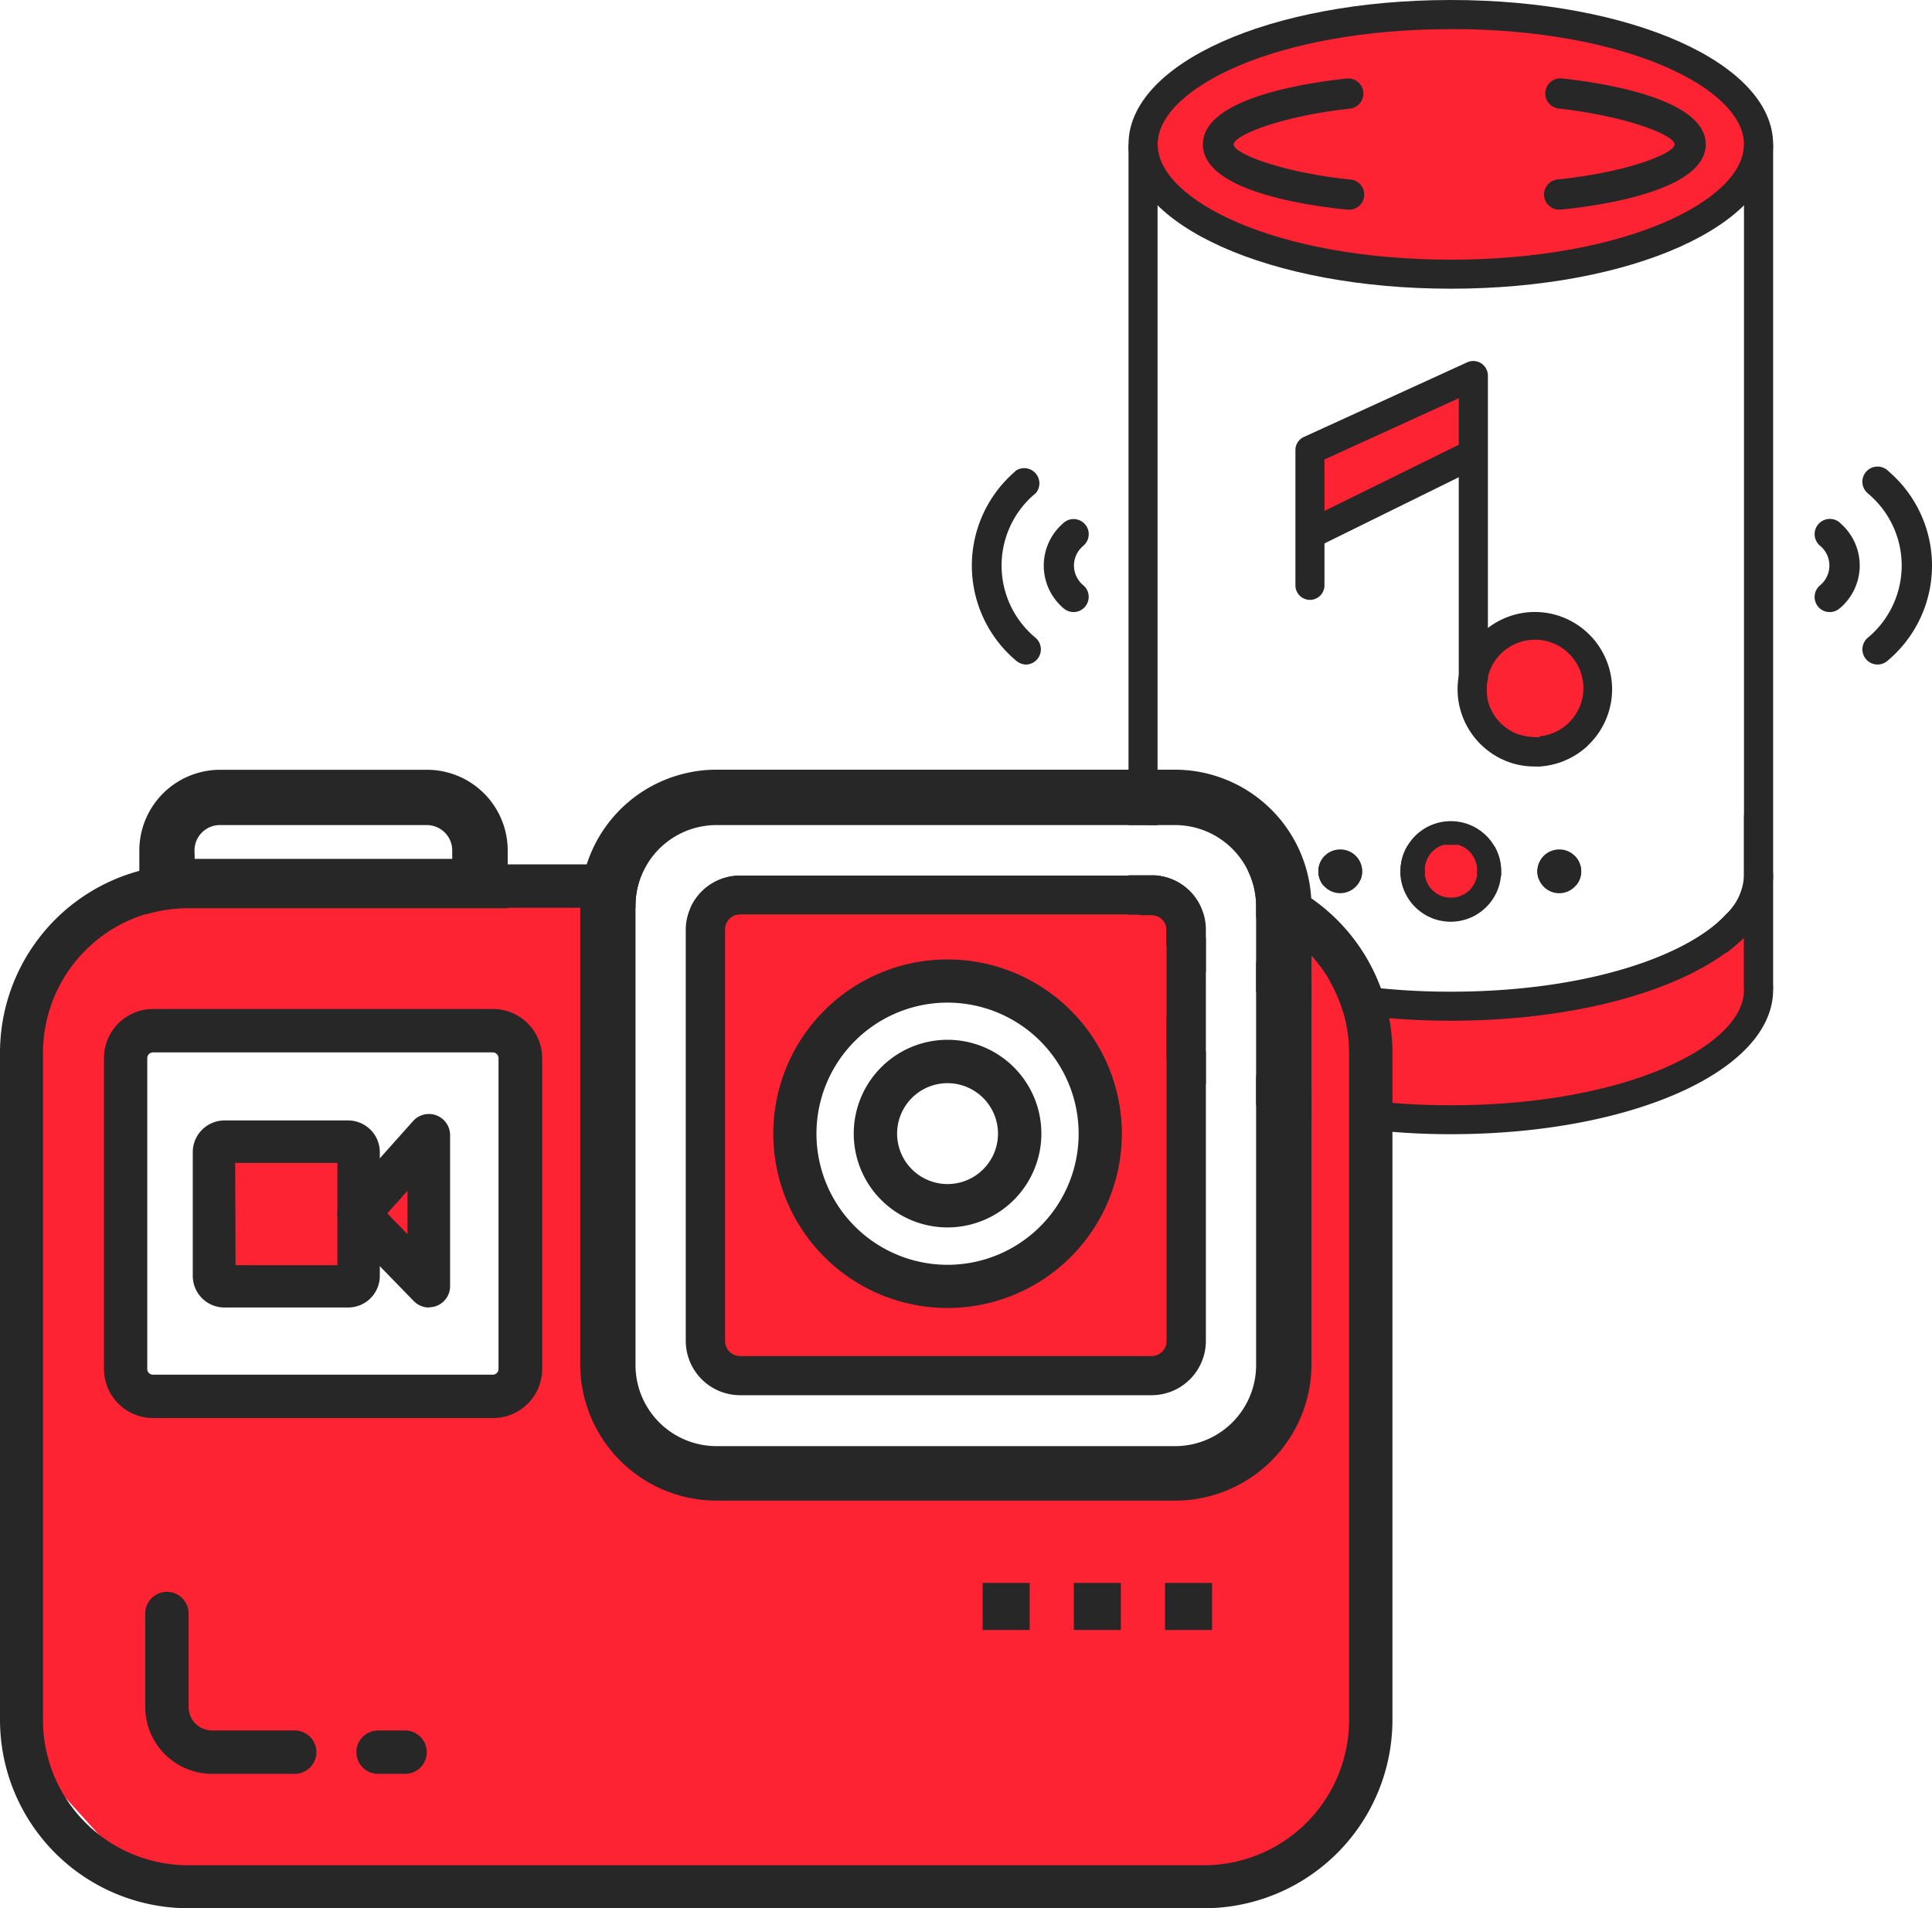 <svg xmlns="http://www.w3.org/2000/svg" viewBox="0 0 199.55 197.1"><defs><style>.cls-1{fill:#fd2333;}.cls-2{fill:#272727;}</style></defs><title>GADGETS MOB_1</title><g id="Слой_2" data-name="Слой 2"><g id="Гаджеты"><path class="cls-1" d="m137.36 98.31-4.76-3.71v49.53l-4.6 6.25-8.39 1.76H70l-7-6.65V92.1l-34.43-1.65-17.84 2.27-8 11.5-1.36 75.51L15 194.79l104.09.78 14.7-2.93 8-11.66v-71.3Zm-84.94 44.9-38-.2V107.4l1.58-1.14L53 108Z"/><polygon class="cls-1" points="22.11 118.98 22.99 132.87 35.51 132.87 37.56 127.88 43.83 131.2 44.31 119.56 39.23 122.3 36.49 118.19 27.68 117.27 22.11 118.98"/><path class="cls-1" d="m111.91 92.1-37 .4L73 94l.59 45.59 2.32 2.41h43.14l2.93-1.92V94Zm-1 34.68L100 132.87l-12.84-3.82-6.06-13.31 7.08-12.18 7.2-2.78 8.54 1.66 7 5 3.35 8.74Z"/><path class="cls-1" d="m141.85 103.56 10.71.42 18.77-3.7 8.09-5.06 2-1.42v8.64l-1.83 5-16 7.3s-15.2.9-15.52 1-5.48 0-5.48 0Z"/><path class="cls-1" d="m153.56 67.1-1.67 6.45 4.76 4.37 5.74-1.24s2.15-4.5 2.15-4.69-.5-4.89-.5-4.89l-4.26-1.83h-4.72Z"/><polygon class="cls-1" points="147.15 86.79 146.54 90.97 148.44 94.36 152.84 93.12 153.26 87.76 149.9 85.88 147.15 86.79"/><polygon class="cls-1" points="136.17 47.01 136.17 54.57 152 46.5 151.89 39.12 136.17 45.84 136.17 47.01"/><polygon class="cls-1" points="118.06 14.87 121.3 21.65 141.65 28.03 161.35 28.03 176.74 21.65 181.63 16.16 178.96 9.51 166.52 3.01 152.84 1.42 138.78 1.42 125.48 6.25 119.57 10.29 118.06 14.87"/><path class="cls-2" d="M149.85 29.82c-18.67 0-33.29-6.55-33.29-14.91S131.18 0 149.85 0s33.29 6.55 33.29 14.91-14.62 14.91-33.29 14.91Zm0-26.81c-18.12 0-30.28 6.15-30.28 11.9s12.16 11.91 30.28 11.91 30.28-6.16 30.28-11.91S168 3 149.85 3Z"/><path class="cls-2" d="M159.06 76.14a4.35 4.35 0 0 1-.51 0 4.71 4.71 0 0 1-1.55-.25c-1.65-.15-3.34-.26-5.08-.3a8 8 0 0 0 4.44 3.25c.92.08 1.82.18 2.69.29A8 8 0 0 0 164 77c-1.55-.37-3.21-.65-4.94-.86Zm-35.38 20.19a13.49 13.49 0 0 1-2.34-2 6.06 6.06 0 0 1-.47-.56 5.39 5.39 0 0 1-1.31-3.31 4.21 4.21 0 0 0-.62 0h-2.38v.09a7.34 7.34 0 0 0 .8 3.31 4.83 4.83 0 0 0 .36.67h1.22a1.6 1.6 0 0 1 .62.13 1.53 1.53 0 0 1 .71.62 1.55 1.55 0 0 1 .22.8v1.61c.27.23.56.45.85.68a23.39 23.39 0 0 0 3.21 2v-3.48Zm56.45-12.14v6.3a5.84 5.84 0 0 1-1.78 3.87 12.78 12.78 0 0 1-2.34 2c-5 3.43-14.32 6.07-26.16 6.07a72.23 72.23 0 0 1-7.23-.35c-1.84-.17-3.6-.42-5.26-.73a15.46 15.46 0 0 1 1.39 3.26c1.52.24 3.1.42 4.73.55 2.05.18 4.18.27 6.37.27 12.23 0 22.72-2.81 28.5-7.09a18.34 18.34 0 0 0 1.78-1.52c.16-.15.31-.31.45-.46a8.6 8.6 0 0 0 2.56-5.84 8.92 8.92 0 0 0-3.01-6.33Zm-50.39 18.26a48.49 48.49 0 0 0 5.72 1.53v-3a46.17 46.17 0 0 1-5.72-1.63Zm-11.11-17.23h.93v-1a11.09 11.09 0 0 0-.93 1Z"/><path class="cls-2" d="M139.43 88c-.89.12-1.75.26-2.6.42a2.27 2.27 0 0 0-.13 3.06c1.22-.24 2.5-.45 3.83-.62a2.31 2.31 0 0 0 .16-.83 2.26 2.26 0 0 0-1.26-2.03Zm-18.09 6.37c-.37.28-.73.57-1.07.86a1.55 1.55 0 0 1 .22.8v1.61c.27.23.56.45.85.68a13.52 13.52 0 0 1 2.34-2 13.49 13.49 0 0 1-2.34-1.96Zm-.85 10.63v4.34a22.11 22.11 0 0 0 4.06 2.66v-3.39a12.51 12.51 0 0 1-4.06-3.61Zm60.09-8.64-.45-.45a15.92 15.92 0 0 0-1.78-1.52 12.78 12.78 0 0 1-2.34 2 12.8 12.8 0 0 1 2.34 2 18.34 18.34 0 0 0 1.78-1.52v5.39c0 5.75-12.16 11.9-30.28 11.9-2.09 0-4.11-.08-6-.24-1.56-.12-3-.29-4.48-.51v3c1.45.22 2.94.38 4.48.5q2.93.24 6 .24c18.67 0 33.29-6.55 33.29-14.91a8.64 8.64 0 0 0-2.56-5.91Zm-50.84 17.8a48 48 0 0 0 5.72 1.54v-3a46.17 46.17 0 0 1-5.72-1.63Zm24.61-26.76c-1.47-.09-3-.13-4.5-.13s-3 0-4.5.13a5.16 5.16 0 0 0-.7 2.62v.43c.82-.06 1.65-.1 2.5-.13v-.3a2.71 2.71 0 1 1 5.41 0v.3c.85 0 1.68.07 2.5.13v-.43a5.16 5.16 0 0 0-.71-2.62Zm8.25 1c-.81-.15-1.64-.28-2.48-.4a2.26 2.26 0 0 0-1.33 2 2.15 2.15 0 0 0 .15.8c1.35.17 2.63.38 3.87.61a2.19 2.19 0 0 0 .51-1.41 2.3 2.3 0 0 0-.72-1.64Z"/><rect class="cls-2" x="180.13" y="14.91" width="3.01" height="87.27"/><path class="cls-2" d="M119.56 90.44v4.16a1.6 1.6 0 0 0-.62-.13h-2.38V90.4h2.38a4.21 4.21 0 0 1 .62.04Z"/><rect class="cls-2" x="116.56" y="14.91" width="3" height="70.31"/><path class="cls-2" d="M153.68 38.79v31.32a4.83 4.83 0 0 0-.12 1.08 6.33 6.33 0 0 0 .05.76 1.5 1.5 0 0 1-2.94-.43V41.13l-13.87 6.33v13a1.5 1.5 0 1 1-3 0V46.5a1.48 1.48 0 0 1 .88-1.37l16.87-7.71a1.51 1.51 0 0 1 2.13 1.37Z"/><rect class="cls-2" x="134.33" y="49.52" width="18.81" height="3.01" transform="translate(-7.75 68.79) rotate(-26.23)"/><path class="cls-2" d="M158.53 63.21a8 8 0 0 0-7.86 6.62 7.64 7.64 0 0 0-.12 1.36 7.92 7.92 0 0 0 1.34 4.42 8 8 0 0 0 4.44 3.26 7.93 7.93 0 0 0 2.19.3 4.18 4.18 0 0 0 .5 0 8 8 0 0 0 7.49-8 8 8 0 0 0-7.98-7.96Zm.47 12.93a4.36 4.36 0 0 1-.51 0 5 5 0 0 1-1.55-.25 5 5 0 0 1-3.36-4 6.33 6.33 0 0 1-.05-.76 4.83 4.83 0 0 1 .12-1.08 5 5 0 1 1 5.38 6Z"/><path class="cls-2" d="M154.35 87.4a5.21 5.21 0 0 0-9 0 5.16 5.16 0 0 0-.7 2.62v.43a5.21 5.21 0 0 0 10.38 0v-.43a5.16 5.16 0 0 0-.68-2.62Zm-4.5 5.32a2.71 2.71 0 0 1-2.69-2.4v-.3a2.71 2.71 0 1 1 5.41 0v.3a2.71 2.71 0 0 1-2.72 2.4Z"/><path class="cls-2" d="M163.32 90a2.28 2.28 0 0 1-2.27 2.26 2.26 2.26 0 0 1-2.11-1.45 2.2 2.2 0 0 1-.15-.81 2.25 2.25 0 0 1 2.26-2.26 2.21 2.21 0 0 1 1.54.6 2.3 2.3 0 0 1 .73 1.66Z"/><path class="cls-2" d="M140.69 90a2.37 2.37 0 0 1-.16.84 2.27 2.27 0 0 1-3.83.62 2.27 2.27 0 0 1-.53-1.46 2.24 2.24 0 0 1 2.26-2.26 2.23 2.23 0 0 1 1 .23 2.26 2.26 0 0 1 1.26 2.03Z"/><path class="cls-2" d="M139.26 21.65h-.17c-4.46-.46-14.85-2-14.85-6.73s10.38-6.32 14.85-6.81a1.56 1.56 0 1 1 .33 3.11c-7 .76-12 2.74-12 3.7s5.06 2.9 12 3.62a1.56 1.56 0 0 1-.15 3.12Z"/><path class="cls-2" d="M161.12 21.65a1.56 1.56 0 0 1-.16-3.12c7-.72 12-2.66 12-3.62S168 12 161 11.21a1.56 1.56 0 0 1 .34-3.11c4.47.49 14.84 2.13 14.84 6.81s-10.38 6.27-14.85 6.73Z"/><path class="cls-2" d="M110.89 63.22a1.58 1.58 0 0 1-1-.36 5.77 5.77 0 0 1-.17-8.73l.13-.12a1.56 1.56 0 0 1 2.08 2.33l-.12.11a2.63 2.63 0 0 0 .08 4 1.57 1.57 0 0 1-1 2.77Z"/><path class="cls-2" d="M106 68.64a1.6 1.6 0 0 1-1-.36 12.82 12.82 0 0 1-.38-19.38l.34-.31a1.57 1.57 0 0 1 2.04 2.33l-.35.3a9.69 9.69 0 0 0 .3 14.65 1.57 1.57 0 0 1 .2 2.2 1.55 1.55 0 0 1-1.15.57Z"/><path class="cls-2" d="M189 63.22a1.56 1.56 0 0 1-1-2.77 2.65 2.65 0 0 0 .08-4l-.13-.11a1.57 1.57 0 0 1 2.1-2.34l.12.12a5.77 5.77 0 0 1-.17 8.73 1.58 1.58 0 0 1-1 .37Z"/><path class="cls-2" d="M193.92 68.64a1.57 1.57 0 0 1-1-2.77 9.69 9.69 0 0 0 .3-14.65l-.34-.3a1.56 1.56 0 0 1-.12-2.21 1.57 1.57 0 0 1 2.21-.12l.34.31a12.81 12.81 0 0 1-.39 19.38 1.58 1.58 0 0 1-1 .36Z"/><path class="cls-2" d="M119.56 90.44a4.21 4.21 0 0 0-.62 0h-42.5a5.6 5.6 0 0 0-5.15 3.4h52.8a5.59 5.59 0 0 0-4.53-3.4Zm23.92 14.69a18.7 18.7 0 0 0-.86-3.08 19.49 19.49 0 0 0-7.19-9.27 19.2 19.2 0 0 0-6.58-2.94 8.29 8.29 0 0 1 .89 3.75v1.2a15.13 15.13 0 0 1 5.72 3.92 15.29 15.29 0 0 1 1.9 2.61 15.46 15.46 0 0 1 1.39 3.26 15.18 15.18 0 0 1 .59 4.18v68.9a15 15 0 0 1-15 15H19.44a15 15 0 0 1-15-15v-68.9a15 15 0 0 1 15-15h46.2v-.21a8.26 8.26 0 0 1 1.17-4.27H19.44a19.11 19.11 0 0 0-5.05.67A19.47 19.47 0 0 0 0 108.76v68.9a19.46 19.46 0 0 0 19.44 19.44h104.94a19.46 19.46 0 0 0 19.44-19.44v-68.9a19.68 19.68 0 0 0-.34-3.63Z"/><path class="cls-2" d="M97.87 126.78a9.69 9.69 0 1 1 9.69-9.69 9.7 9.7 0 0 1-9.69 9.69Zm0-14.9a5.21 5.21 0 1 0 5.21 5.21 5.22 5.22 0 0 0-5.21-5.21Z"/><path class="cls-2" d="M97.87 135.1a18 18 0 1 1 18-18 18 18 0 0 1-18 18Zm0-31.54a13.54 13.54 0 1 0 13.54 13.53 13.55 13.55 0 0 0-13.54-13.53Z"/><path class="cls-2" d="M124.09 93.8a5.59 5.59 0 0 0-4.53-3.36 4.21 4.21 0 0 0-.62 0h-42.5a5.6 5.6 0 0 0-5.15 3.4 5.48 5.48 0 0 0-.46 2.16v42.5a5.62 5.62 0 0 0 5.61 5.61h42.5a5.61 5.61 0 0 0 5.61-5.61V96a5.48 5.48 0 0 0-.46-2.2Zm-3.6 44.72a1.55 1.55 0 0 1-1.55 1.55h-42.5a1.56 1.56 0 0 1-1.55-1.55V96a1.55 1.55 0 0 1 1.55-1.55h42.5a1.6 1.6 0 0 1 .62.13 1.53 1.53 0 0 1 .71.62 1.55 1.55 0 0 1 .22.8Z"/><path class="cls-2" d="M50.9 146.47H15.8a5.07 5.07 0 0 1-5.06-5.07v-32.11a5.07 5.07 0 0 1 5.06-5.07h35.1a5.08 5.08 0 0 1 5.1 5.07v32.11a5.08 5.08 0 0 1-5.1 5.07ZM15.8 108.7a.6.6 0 0 0-.59.59v32.11a.59.59 0 0 0 .59.59h35.1a.59.59 0 0 0 .59-.59v-32.11a.6.6 0 0 0-.59-.59Z"/><path class="cls-2" d="M36 135.05H23.18a3.27 3.27 0 0 1-3.27-3.26V119a3.28 3.28 0 0 1 3.27-3.27H36a3.28 3.28 0 0 1 3.23 3.27v12.78a3.27 3.27 0 0 1-3.23 3.27Zm-11.67-4.37h10.52v-10.56H24.29Z"/><path class="cls-2" d="M41.84 183.22h-2.79a2.24 2.24 0 1 1 0-4.48h2.79a2.24 2.24 0 0 1 0 4.48Z"/><path class="cls-2" d="M30.45 183.22h-8.53a6.92 6.92 0 0 1-6.92-6.91v-9.65a2.24 2.24 0 1 1 4.48 0v9.65a2.43 2.43 0 0 0 2.43 2.43h8.53a2.24 2.24 0 1 1 0 4.48Z"/><path class="cls-2" d="M129.74 102.45V141a8.37 8.37 0 0 1-8.37 8.37H74a8.37 8.37 0 0 1-8.36-8.37V93.8h-5.71V141A14.09 14.09 0 0 0 74 155h47.36a14.1 14.1 0 0 0 14.1-14v-37a48.49 48.49 0 0 1-5.72-1.55Zm0 0V141a8.37 8.37 0 0 1-8.37 8.37H74a8.37 8.37 0 0 1-8.36-8.37V93.8h-5.71V141A14.09 14.09 0 0 0 74 155h47.36a14.1 14.1 0 0 0 14.1-14v-37a48.49 48.49 0 0 1-5.72-1.55Zm0 0V141a8.37 8.37 0 0 1-8.37 8.37H74a8.37 8.37 0 0 1-8.36-8.37V93.8h-5.71V141A14.09 14.09 0 0 0 74 155h47.36a14.1 14.1 0 0 0 14.1-14v-37a48.49 48.49 0 0 1-5.72-1.55Zm0 0V141a8.37 8.37 0 0 1-8.37 8.37H74a8.37 8.37 0 0 1-8.36-8.37V93.8h-5.71V141A14.09 14.09 0 0 0 74 155h47.36a14.1 14.1 0 0 0 14.1-14v-37a48.49 48.49 0 0 1-5.72-1.55Zm0 0V141a8.37 8.37 0 0 1-8.37 8.37H74a8.37 8.37 0 0 1-8.36-8.37V93.8h-5.71V141A14.09 14.09 0 0 0 74 155h47.36a14.1 14.1 0 0 0 14.1-14v-37a48.49 48.49 0 0 1-5.72-1.55Zm5.69-9.67a14.11 14.11 0 0 0-14.06-13.28H74a14.08 14.08 0 0 0-14.07 14.09V141A14.09 14.09 0 0 0 74 155h47.36a14.1 14.1 0 0 0 14.1-14V93.59q0-.41-.03-.81ZM129.74 141a8.37 8.37 0 0 1-8.37 8.37H74a8.37 8.37 0 0 1-8.36-8.37V93.59a8.26 8.26 0 0 1 1.17-4.27 8.38 8.38 0 0 1 7.2-4.1h47.36a8.38 8.38 0 0 1 8.37 8.37Zm0-38.5V141a8.37 8.37 0 0 1-8.37 8.37H74a8.37 8.37 0 0 1-8.36-8.37V93.8h-5.71V141A14.09 14.09 0 0 0 74 155h47.36a14.1 14.1 0 0 0 14.1-14v-37a48.49 48.49 0 0 1-5.72-1.55Zm0 0V141a8.37 8.37 0 0 1-8.37 8.37H74a8.37 8.37 0 0 1-8.36-8.37V93.8h-5.71V141A14.09 14.09 0 0 0 74 155h47.36a14.1 14.1 0 0 0 14.1-14v-37a48.49 48.49 0 0 1-5.72-1.55Zm0 0V141a8.37 8.37 0 0 1-8.37 8.37H74a8.37 8.37 0 0 1-8.36-8.37V93.8h-5.71V141A14.09 14.09 0 0 0 74 155h47.36a14.1 14.1 0 0 0 14.1-14v-37a48.49 48.49 0 0 1-5.72-1.55Zm0 0V141a8.37 8.37 0 0 1-8.37 8.37H74a8.37 8.37 0 0 1-8.36-8.37V93.8h-5.71V141A14.09 14.09 0 0 0 74 155h47.36a14.1 14.1 0 0 0 14.1-14v-37a48.49 48.49 0 0 1-5.72-1.55Zm0 0V141a8.37 8.37 0 0 1-8.37 8.37H74a8.37 8.37 0 0 1-8.36-8.37V93.8h-5.71V141A14.09 14.09 0 0 0 74 155h47.36a14.1 14.1 0 0 0 14.1-14v-37a48.49 48.49 0 0 1-5.72-1.55Z"/><path class="cls-2" d="M44.09 79.51H22.73a8.35 8.35 0 0 0-8.34 8.33v6.58h.8a14.85 14.85 0 0 1 4.25-.61h33v-6a8.34 8.34 0 0 0-8.35-8.3Zm-24 8.33a2.62 2.62 0 0 1 2.62-2.62h21.38a2.63 2.63 0 0 1 2.62 2.62v.87h-26.6Z"/><rect class="cls-2" x="101.49" y="163.5" width="4.86" height="4.86"/><rect class="cls-2" x="110.91" y="163.5" width="4.86" height="4.86"/><rect class="cls-2" x="120.33" y="163.5" width="4.86" height="4.86"/><path class="cls-2" d="M44.31 135.05a2.19 2.19 0 0 1-1.57-.66l-7.27-7.47a2.18 2.18 0 0 1-.06-3l7.26-8.13a2.19 2.19 0 0 1 3.82 1.46v15.59a2.18 2.18 0 0 1-2.18 2.19ZM40 125.33l2.09 2.15V123Z"/></g></g></svg>